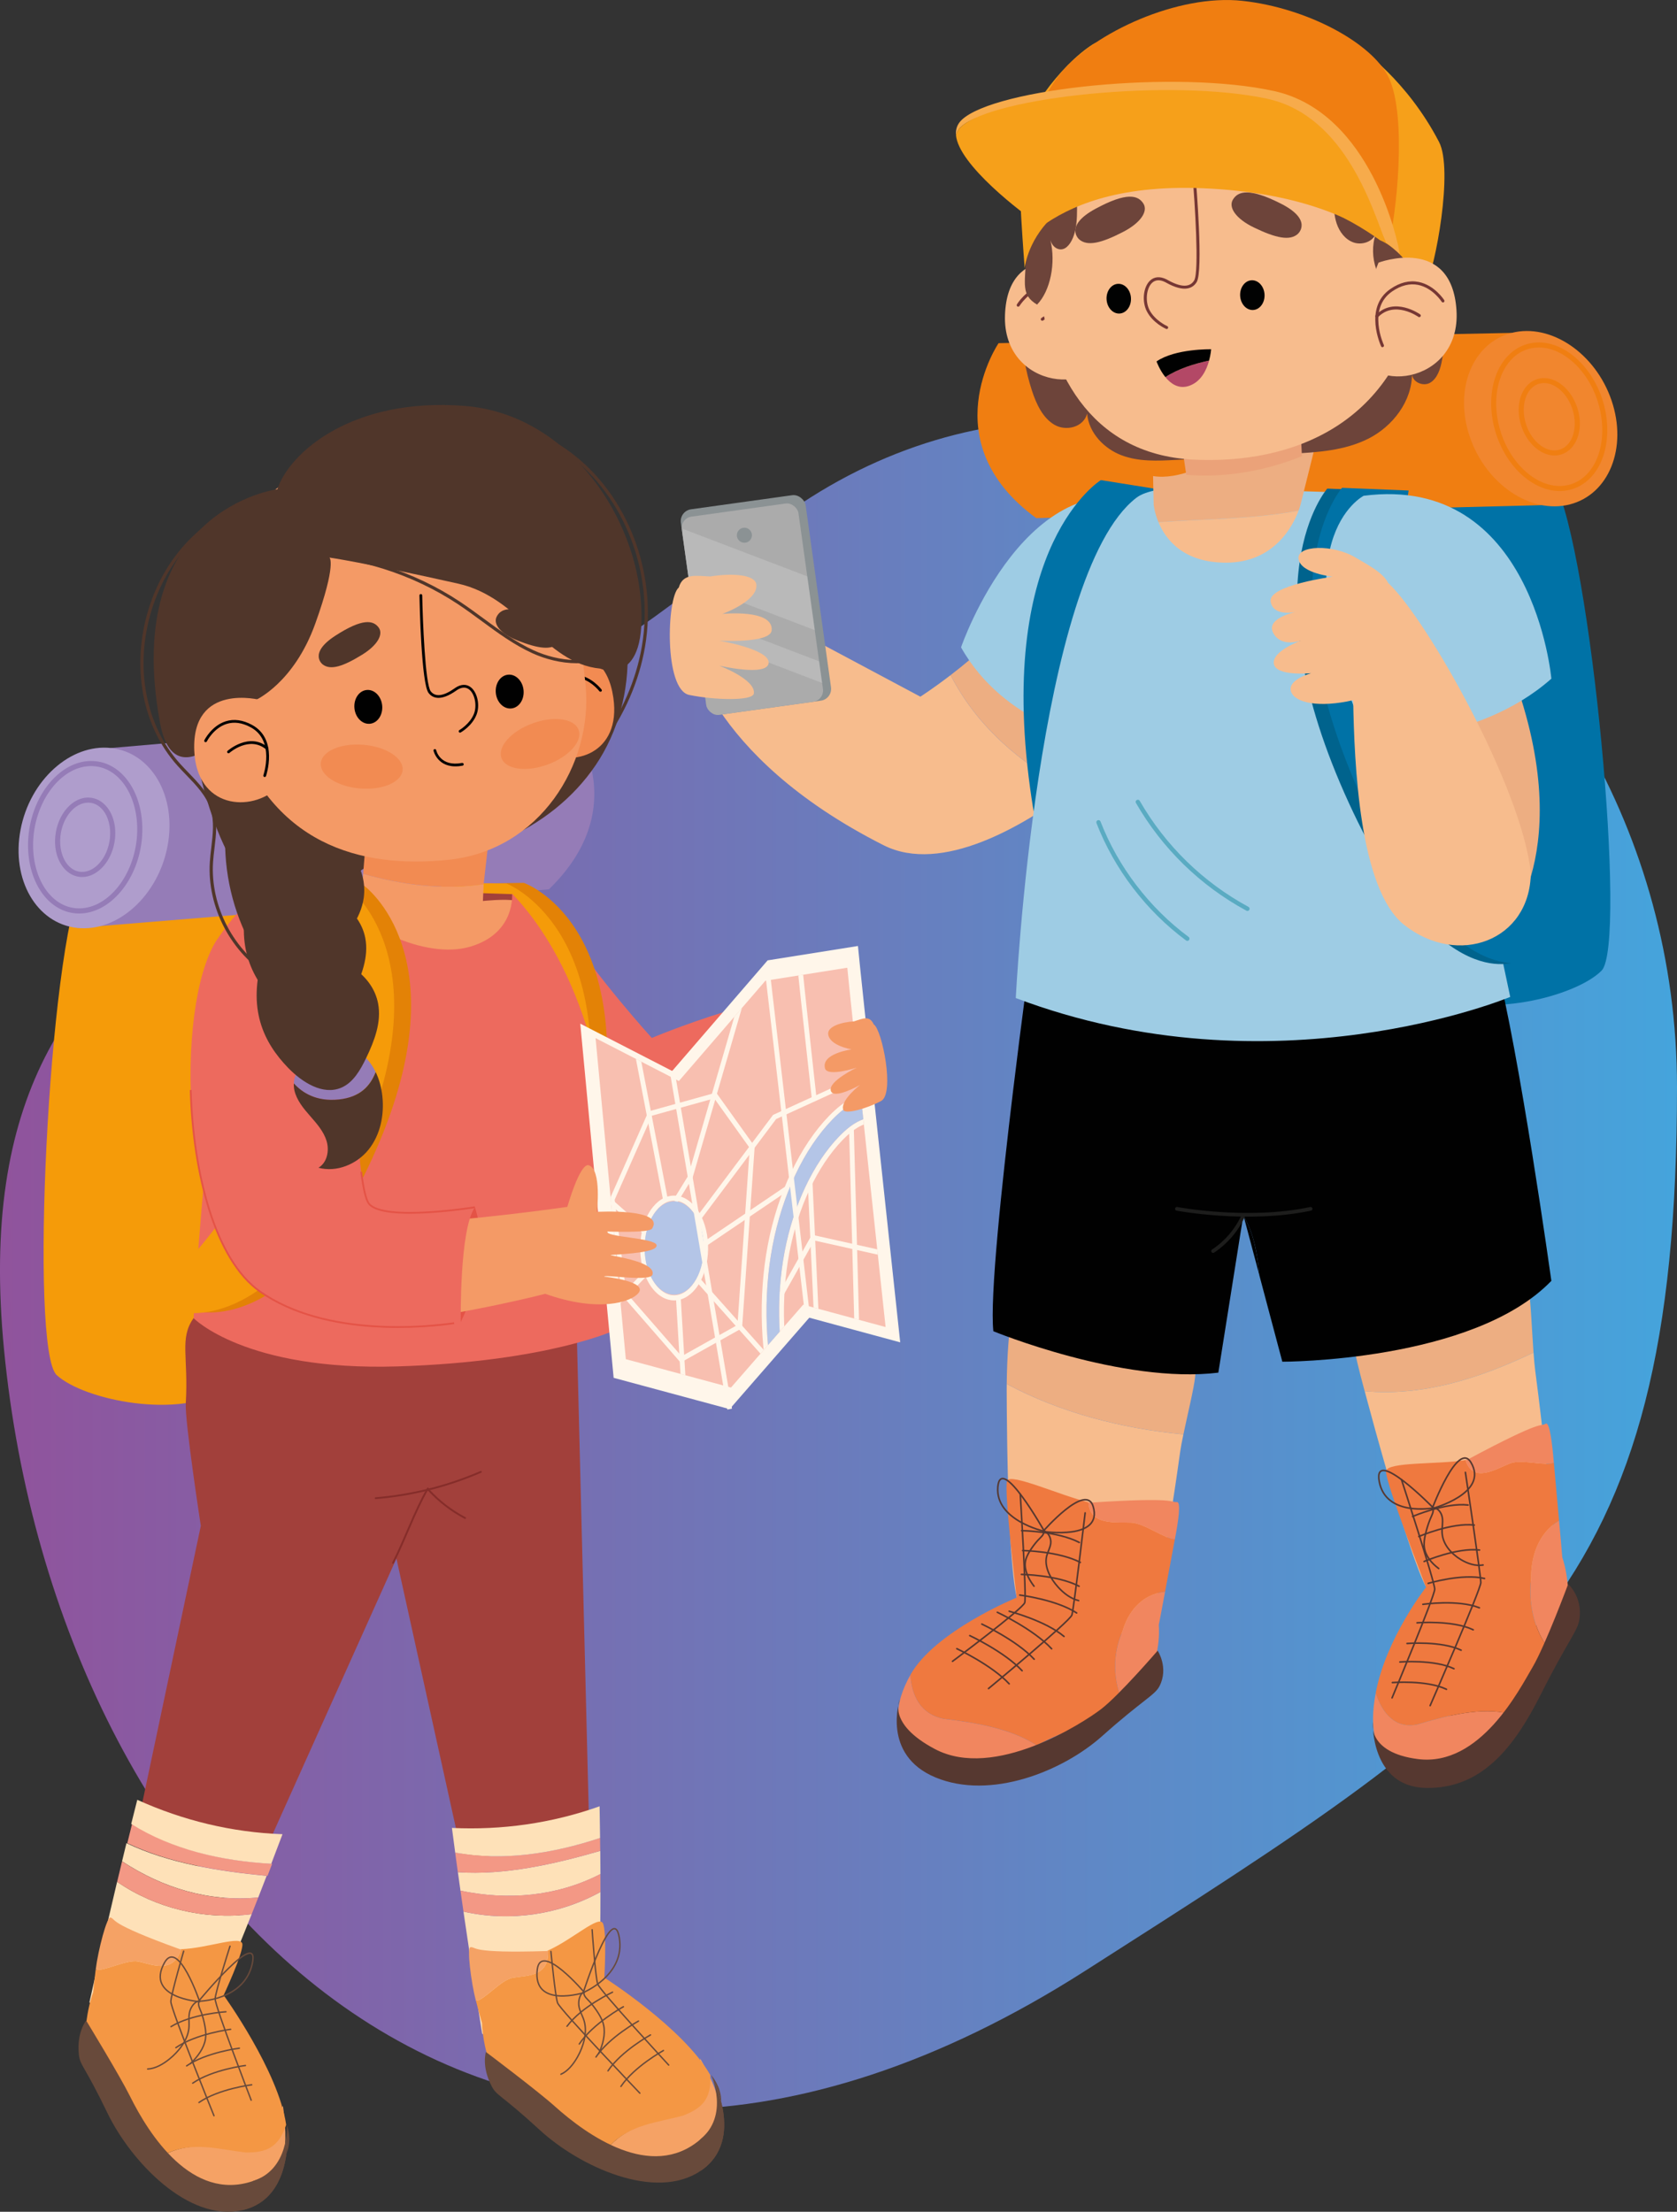 <?xml version="1.0" encoding="UTF-8"?> <svg xmlns="http://www.w3.org/2000/svg" xmlns:xlink="http://www.w3.org/1999/xlink" id="_Слой_2" data-name="Слой 2" viewBox="0 0 453.71 598.47"><rect x="0" y="0" width="453.71" height="598.47" fill="#333333" stroke="none"/><defs><style> .cls-1 { stroke: #1d1d1c; } .cls-1, .cls-2, .cls-3, .cls-4, .cls-5, .cls-6 { fill: none; } .cls-1, .cls-2, .cls-4, .cls-5 { stroke-linecap: round; stroke-linejoin: round; } .cls-2 { stroke: #684a3b; stroke-width: .38px; } .cls-7 { fill: #957cb7; } .cls-8 { fill: #684a3b; } .cls-9 { fill: #f1862e; } .cls-10 { fill: #e38206; } .cls-11 { fill: #b34866; } .cls-3 { stroke: #e45346; stroke-miterlimit: 10; stroke-width: .48px; } .cls-12 { fill: #f8bfb0; } .cls-13 { fill: #6d443a; } .cls-14 { fill: #f49744; } .cls-15 { fill: #563830; } .cls-16 { opacity: .2; } .cls-17 { fill: #b4c5e7; } .cls-18 { fill: #ed6a5e; } .cls-19 { fill: url(#_Безымянный_градиент_2); } .cls-20 { fill: #50362a; } .cls-21 { fill: #edae82; } .cls-22 { fill: #af9dcc; } .cls-23 { fill: #fff6ea; } .cls-24 { fill: #0072a6; } .cls-4 { stroke: #852d2a; stroke-width: .5px; } .cls-5 { stroke: #563830; stroke-width: .43px; } .cls-25 { fill: #f59b09; } .cls-26 { fill: #f28b52; } .cls-27 { fill: #8b9294; } .cls-28 { fill: #f6a01a; } .cls-29 { fill: #ef793f; } .cls-30 { clip-path: url(#clippath); } .cls-31 { fill: #5aabc2; } .cls-32 { fill: #f49a66; } .cls-33 { fill: #f7bc8d; } .cls-34 { fill: #eba279; } .cls-35 { fill: #ababab; } .cls-36 { fill: #e45346; } .cls-37 { fill: #9ecce4; } .cls-38 { fill: #00638d; } .cls-39 { fill: #f7ab4b; } .cls-40 { fill: #763734; } .cls-41 { fill: #f07e11; } .cls-42 { fill: #f1865f; } .cls-43 { fill: #010202; } .cls-44 { fill: #a2403b; } .cls-45 { fill: #f5a265; } .cls-46 { fill: #eee; } .cls-47 { fill: #f39885; } .cls-48 { fill: #010101; } .cls-49 { fill: #fee1b8; } </style><linearGradient id="_Безымянный_градиент_2" data-name="Безымянный градиент 2" x1="0" y1="342.27" x2="453.71" y2="342.27" gradientUnits="userSpaceOnUse"><stop offset="0" stop-color="#90539c"></stop><stop offset="1" stop-color="#45a4dc"></stop></linearGradient><clipPath id="clippath"><path class="cls-6" d="m229.24,261.85c.08,1.85,10.36,97.23,10.36,97.23l-22.3-6.05-19.53,22.42-28.45-7.68-8.19-86.87,22.54,11.61,23.41-27.14,22.16-3.52Z"></path></clipPath></defs><g id="_Слой_1-2" data-name="Слой 1"><path class="cls-19" d="m453.71,294.22c0,138.18-43.6,164.6-160.04,239.01C133.86,635.35,15.39,512.8,1.09,365.19c-13.23-136.56,95.79-128.21,200.96-217.83,103.11-87.86,251.66,8.68,251.66,146.86Z"></path><g><g><path class="cls-25" d="m76.53,229.06s-2.57,138.28-15.15,146.72-38.6,3.13-46.04-3.7c-7.43-6.84-2.26-114.61,7.02-134.3,9.28-19.69,54.16-8.72,54.16-8.72Z"></path><path class="cls-7" d="m30.03,202.4l121.98-10.59s21.9,24.13-3.5,48.83l-127.67,10.45,8.84-46.85"></path><path class="cls-22" d="m5.55,224.55c-2.54,13.44,4.31,25.32,15.3,26.53,10.99,1.21,21.95-8.71,24.48-22.15,2.54-13.44-4.31-25.32-15.3-26.53-10.98-1.21-21.95,8.71-24.48,22.15Z"></path><path class="cls-7" d="m21.43,247.18c-.21,0-.42,0-.63-.02-3.31-.18-6.31-1.75-8.67-4.54-3.47-4.09-5.1-10.43-4.38-16.96,1.26-11.35,9.13-20.22,17.55-19.73,3.31.18,6.31,1.75,8.67,4.54,3.47,4.09,5.1,10.43,4.38,16.96-1.23,11.06-8.74,19.75-16.91,19.75Zm3.22-39.89c-7.49,0-14.39,8.16-15.54,18.53-.68,6.15.84,12.1,4.06,15.91,2.11,2.49,4.77,3.89,7.7,4.05,7.67.41,14.92-7.88,16.1-18.51.68-6.16-.84-12.1-4.06-15.91-2.11-2.49-4.77-3.89-7.7-4.05-.19-.01-.38-.02-.57-.02Z"></path><path class="cls-7" d="m22.23,237.3c-.11,0-.22,0-.34,0-1.77-.1-3.36-.93-4.62-2.41-1.83-2.17-2.67-5.38-2.29-8.81.65-5.9,4.78-10.54,9.21-10.26,1.77.1,3.36.93,4.62,2.41,1.84,2.17,2.67,5.38,2.29,8.81-.64,5.75-4.58,10.27-8.88,10.27Zm1.62-20.12c-3.61,0-6.94,3.98-7.5,9.04-.33,3.01.4,5.92,1.97,7.77,1,1.18,2.26,1.85,3.64,1.93,3.7.19,7.19-3.85,7.77-9.04.33-3.01-.4-5.92-1.97-7.77-1-1.18-2.26-1.85-3.64-1.92-.09,0-.18,0-.27,0Z"></path></g><g><path class="cls-44" d="m99.1,370.82c4.13-17.09,56.35-34.11,56.35-34.11l.69,27.76,3.3,131.91-34.09,7.37-23.43-106.19s7.87,18.71,6.34,14.06c-3.94-11.96-10.74-34.25-9.15-40.8Z"></path><g><path class="cls-49" d="m124.58,511.59c-.24-1.66-.47-3.33-.7-5,12.64.87,26.05-2.16,38.52-5.77.02,2.21.04,4.28.05,6.28-11.99,6.14-25.08,7.15-37.86,4.5Z"></path><path class="cls-49" d="m162.45,511.94c.02,30.15-1.41,33.17-1.41,33.17,8.72-4.27-4.62,15.16-30.58,5.21,0,0-2.48-15.25-5.07-33.07,12.44,2.8,25.71.94,37.06-5.3Z"></path><path class="cls-47" d="m162.44,507.1c0,1.7.01,3.29.01,4.84-11.35,6.24-24.62,8.1-37.06,5.3-.27-1.86-.54-3.75-.81-5.65,12.79,2.65,25.87,1.64,37.86-4.5Z"></path><path class="cls-47" d="m123.87,506.59c-.25-1.78-.49-3.56-.73-5.32,12.78,2.39,26.36.32,39.21-3.96.02,1.2.03,2.36.04,3.51-12.46,3.61-25.88,6.64-38.52,5.77Z"></path><path class="cls-49" d="m123.15,501.27c-.3-2.25-.6-4.48-.88-6.66,13.44.64,26.96-1.23,39.95-5.85.05,3.01.1,5.85.13,8.56-12.85,4.28-26.43,6.35-39.21,3.96Z"></path><path class="cls-45" d="m184.76,571.91c5.35-2.04,5.03-8.55,4.67-14.92,4.72,8.31,8.78,17.99,1.87,24.54-8.64,8.2-17.54,4.12-26.37-.86,5.49-5.83,12.54-6.8,19.83-8.76Z"></path><g><path class="cls-14" d="m138.65,535.17c3.68-.65,10.06-.17,9.6-7.4,6.64-2.94,13.77-9.67,14.87-7.35,1.11,2.36.38,14.69.38,14.69,0,0,21.44,13.66,28.66,26.35.36,6.37-2.07,8.97-7.42,11.01-7.29,1.96-14.31,2.37-19.8,8.2-9.02-5.08-24.88-9.77-28.11-14.08-5.72-7.63-6.37-17.24-6.44-19.22-.39-1.37-1.01-3.57-1.62-5.94,2.32-.28,6.79-5.72,9.89-6.26Z"></path><path class="cls-45" d="m127.29,526.88c1.8-.07-.55,1.71,20.64,1.04.1-.04.21-.1.32-.14.46,7.23-5.92,6.75-9.6,7.4-3.1.55-7.58,5.98-9.89,6.26-1.34-5.2-2.49-14.52-1.47-14.56Z"></path></g><path class="cls-8" d="m192.38,561.49s9.59,17.44-2.75,25.86c-12.34,8.42-32.89-1.16-43.58-10.99-10.69-9.83-11.61-9.15-13.03-11.86-2.82-5.37-1.56-9.27-1.56-9.27,0,0,14,10.53,18.58,14.65,8.69,7.81,26.12,20.32,39.35,9.09,10.84-9.2,3-17.48,3-17.48Z"></path><g><path class="cls-2" d="m149.05,528.03s1.15,12.08,1.8,13.92c.65,1.84,22.26,24.43,22.26,24.43"></path><path class="cls-2" d="m160.2,522.16s.87,12.88,1.52,14.72c.65,1.84,19.19,21.89,19.19,21.89"></path><g><path class="cls-2" d="m157.8,539.15s11.46-4.68,9.75-14.85c-1.71-10.17-9.75,14.85-9.75,14.85Z"></path><path class="cls-2" d="m158.12,539.14s-14.13,4.51-12.76-6.26c.97-7.63,12.76,6.26,12.76,6.26Z"></path><path class="cls-2" d="m151.76,561.26c1.82-.8,3.33-2.65,4.47-4.65,1.66-2.93,2.69-6.64,1.84-9.67-.38-1.36-1.12-2.5-1.41-3.91-.29-1.41.09-3.34,1.25-4.02-.01,1.2,1.02,1.92,1.69,2.68.86.98,1.66,2.05,2.37,3.21.57.94,1.1,1.95,1.35,3.12.52,2.43-.22,5.23-1.33,7.63"></path><path class="cls-2" d="m165.72,539.06s-8.35,3.88-12.32,9.22"></path><path class="cls-2" d="m168.66,542.99s-8.21,4.49-11.94,10.09"></path><path class="cls-2" d="m172.74,546.87s-7.9,4.33-11.5,9.72"></path><path class="cls-2" d="m175.99,550.62s-7.9,4.33-11.5,9.72"></path><path class="cls-2" d="m179.49,554.84s-7.9,4.33-11.5,9.72"></path></g></g><path class="cls-8" d="m189.38,578.97c8.11-6.57,3-17.48,3-17.48,0,0,9.59,17.44-2.75,25.86"></path></g></g><g><path class="cls-44" d="m52.38,356.67c10.15-14.35,73.89-4.17,73.89-4.17l-10.51,50.26-44.72,99.6-34.41-5.73,17.7-83.76s-4.36-28.32-4.07-33.21c.76-12.57-1.78-17.49,2.11-23Z"></path><path class="cls-4" d="m101.63,405.39c9.79-.8,19.45-3.22,28.47-7.13"></path><path class="cls-4" d="m106.34,422.89c3.32-6.54,5.84-13.95,9.42-20.12"></path><g><path class="cls-49" d="m33.02,503.64c.39-1.63.79-3.27,1.19-4.91,11.42,5.47,25.01,7.61,37.93,8.85-.79,2.06-1.55,3.99-2.27,5.85-13.41,1.28-25.94-2.61-36.85-9.8Z"></path><path class="cls-49" d="m68.09,517.94c-11.11,28.03-13.55,30.3-13.55,30.3,9.68-.75-9.89,12.39-30.35-6.44,0,0,3.33-15.09,7.49-32.61,10.53,7.19,23.55,10.36,36.4,8.75Z"></path><path class="cls-47" d="m69.87,513.44c-.62,1.58-1.2,3.07-1.78,4.51-12.86,1.61-25.88-1.56-36.4-8.75.44-1.83.88-3.68,1.33-5.55,10.9,7.18,23.44,11.08,36.85,9.8Z"></path><path class="cls-47" d="m34.44,498.74c.43-1.74.86-3.49,1.29-5.22,11,6.94,24.37,10.03,37.9,10.79-.43,1.12-.85,2.21-1.26,3.27-12.92-1.24-26.5-3.38-37.93-8.85Z"></path><path class="cls-49" d="m35.5,493.52c.55-2.2,1.1-4.38,1.64-6.52,12.25,5.56,25.5,8.81,39.29,9.31-1.06,2.82-2.07,5.47-3.04,8-13.52-.76-26.9-3.85-37.9-10.79Z"></path><path class="cls-45" d="m66.69,581.92c5.73.08,7.84-6.09,9.85-12.14,1.32,9.46,1.52,19.96-7.32,23.5-11.06,4.43-17.82-2.65-24.2-10.53,7.25-3.39,14.17-1.69,21.66-.82Z"></path><g><path class="cls-14" d="m37.4,530.75c3.66.75,9.41,3.56,11.65-3.33,7.25-.28,16.37-3.9,16.53-1.34.16,2.6-5.07,13.79-5.07,13.79,0,0,14.88,20.61,16.91,35.07-2.01,6.05-5.23,7.57-10.96,7.49-7.49-.87-14.18-3.08-21.43.31-6.51-8.05-19.51-18.26-20.93-23.46-2.5-9.2.44-18.38,1.1-20.24.14-1.42.38-3.69.69-6.12,2.26.59,8.42-2.81,11.51-2.17Z"></path><path class="cls-45" d="m29.9,518.85c1.69.6-1.14,1.39,18.8,8.59.11,0,.23-.01.35-.02-2.24,6.89-8,4.08-11.65,3.33-3.08-.63-9.25,2.77-11.51,2.17.67-5.33,3.05-14.41,4.01-14.07Z"></path></g><path class="cls-8" d="m77.62,575.04s2.48,19.75-12.1,23.01c-14.58,3.27-30.14-13.22-36.45-26.3-6.31-13.08-7.41-12.79-7.73-15.83-.64-6.03,1.97-9.19,1.97-9.19,0,0,9.12,14.95,11.86,20.48,5.19,10.47,16.77,28.53,33.21,22.97,13.47-4.55,9.24-15.14,9.24-15.14Z"></path><g><path class="cls-2" d="m49.69,527.96s-3.39,11.65-3.47,13.6c-.07,1.95,11.67,30.92,11.67,30.92"></path><path class="cls-2" d="m62.23,526.61s-3.94,12.29-4.02,14.24c-.07,1.95,9.75,27.43,9.75,27.43"></path><g><path class="cls-2" d="m53.72,541.51s12.38-.12,14.54-10.2c2.16-10.08-14.54,10.2-14.54,10.2Z"></path><path class="cls-2" d="m54.03,541.63s-14.8-1.02-9.55-10.53c3.72-6.74,9.55,10.53,9.55,10.53Z"></path><path class="cls-2" d="m39.95,559.84c1.99-.07,4.07-1.23,5.87-2.68,2.62-2.11,4.95-5.18,5.28-8.31.15-1.41-.12-2.74.14-4.16.25-1.42,1.32-3.07,2.64-3.27-.46,1.11.24,2.16.58,3.11.44,1.23.78,2.52,1.01,3.86.19,1.08.3,2.21.11,3.39-.41,2.45-2.13,4.78-4.05,6.6"></path><path class="cls-2" d="m61.12,544.36s-9.19.53-14.86,4.02"></path><path class="cls-2" d="m62.4,549.1s-9.28,1.15-14.82,4.97"></path><path class="cls-2" d="m64.76,554.21s-8.94,1.1-14.27,4.79"></path><path class="cls-2" d="m66.4,558.89s-8.94,1.1-14.27,4.79"></path><path class="cls-2" d="m68.1,564.11s-8.94,1.1-14.27,4.79"></path></g></g><path class="cls-8" d="m68.38,590.18c9.96-3.11,9.24-15.14,9.24-15.14,0,0,2.48,19.75-12.1,23.01"></path></g><path class="cls-4" d="m115.97,403.18c2.83,3.06,6.17,5.63,9.85,7.57"></path></g><path class="cls-18" d="m127.66,239.47s15.26-3.97,24.49,10.48c9.23,14.46,24.19,30.9,24.19,30.9,0,0,35.86-15.03,46.38-10.17l4.13,20.54s-34.74,18.06-53.75,17.03c-19.02-1.03-25.45-16.32-34.68-33.14-9.23-16.82-10.76-35.64-10.76-35.64Z"></path><g><path class="cls-10" d="m122.87,239.18l18.86-.29s31.09,10.76,20.27,70.23c-9.57,52.58-36.17,51.52-36.17,51.52l-.54-14.53s13.62-25.31,12.04-42.3c-3.99-42.91-14.46-64.64-14.46-64.64Z"></path><path class="cls-25" d="m119.1,238.89l17.9.17s31.44,11.91,20.61,71.38c-9.57,52.58-36.17,51.52-36.17,51.52l-.54-14.53s13.62-25.31,12.04-42.3c-3.99-42.91-13.86-66.25-13.86-66.25Z"></path></g><path class="cls-20" d="m61.02,158.08c-10.29,26.02-11.01,41.29-3.59,62.8,3.34,9.68,9.79,23.18,19.95,24.43,6.68.82,15.59-6.7,21.21-10.41,7.89-5.2,10.86-3.54,13.9-12.48,4.38-12.84-3.31-27.3-14.44-35.06-11.14-7.75-24.95-10.34-38.31-12.74"></path><path class="cls-26" d="m98.25,236.45l1.45-18.11c10.65,2.91,21.98,2.56,33.56-.44l-2.41,21.36c-11,1.59-21.92.23-32.6-2.81Z"></path><path class="cls-44" d="m138.54,241.94s-44.5-1.57-49.51-.44c-5.01,1.13-2.15,5.94-2.15,5.94,0,0,11.69,18.72,33.09,13.4,21.4-5.31,18.72-10.57,18.72-10.57,0,0,.59-8.08-.16-8.34Z"></path><path class="cls-32" d="m97.94,242.5l.31-6.05c10.69,3.04,21.6,4.41,32.6,2.81l-.2,4.54s5.94-.65,8.84-.11c4.22,15.46,4.68,44.69,4.68,44.69l-4.22,57.07c-34.96,11.76-73.04-5.08-73.04-5.08l-3.25-49.9c-3.21-32.16-3.63-28.95,8.21-44.78,12.98-.85,26.06-3.2,26.06-3.2Z"></path><path class="cls-18" d="m127.24,256.15c-12.36,3.65-30.7-5.96-36.25-14.29,0,0-20.45-1.84-24.79,8.89-9.06,22.43-13.82,105.93-13.82,105.93,0,0,13.94,14.33,55.18,13.05,41.24-1.28,59.26-10,59.26-10,0,0-3.7-37.56-2.61-47s-3.63-47.87-25.67-70.93c0,0,1.06,10.7-11.3,14.35Z"></path><path class="cls-10" d="m77.88,241.8l20.4-2.31s27.51,19.33,2.29,74.26c-22.3,48.57-47.8,40.95-47.8,40.95l3.08-14.21s19.47-21.14,22.15-37.99c6.77-42.56-.1-60.7-.1-60.7Z"></path><path class="cls-25" d="m73.31,241.99l20.4-2.31s27.51,19.33,2.29,74.26c-22.3,48.57-47.8,40.95-47.8,40.95l3.08-14.21s19.47-21.14,22.15-37.99c6.77-42.56-.1-60.7-.1-60.7Z"></path><g><path class="cls-23" d="m232.12,255.96c.09,2.04,11.43,107.26,11.43,107.26l-24.6-6.67-21.55,24.74-31.38-8.47-9.03-95.83,24.87,12.8,25.82-29.93,24.45-3.89Z"></path><g class="cls-30"><path class="cls-12" d="m229.24,261.85c.08,1.85,10.36,97.23,10.36,97.23l-22.3-6.05-19.53,22.42-28.45-7.68-8.19-86.87,22.54,11.61,23.41-27.14,22.16-3.52Z"></path><path class="cls-23" d="m181.62,351.82c-2.62-.33-5.01-2.37-6.58-5.58h0c-2.99-6.13-2.25-14.96,1.65-19.69,1.83-2.23,4.13-3.29,6.47-2.98,2.62.34,5.01,2.37,6.58,5.58,2.99,6.13,2.25,14.96-1.65,19.69-1.63,1.98-3.63,3.04-5.69,3.04-.26,0-.52-.02-.78-.05Zm-3.96-24.37c-3.57,4.34-4.24,12.49-1.47,18.15h0c1.37,2.8,3.4,4.57,5.59,4.85,1.9.24,3.8-.65,5.34-2.53,3.57-4.34,4.24-12.48,1.47-18.15-1.37-2.8-3.4-4.57-5.58-4.85-.21-.03-.41-.04-.62-.04-1.69,0-3.35.89-4.72,2.56Z"></path><polygon class="cls-23" points="191.09 337.15 213.74 321.82 213.04 320.66 190.39 335.99 191.09 337.15"></polygon><polygon class="cls-23" points="207.07 367.77 208.01 366.82 189.61 346.17 188.67 347.11 207.07 367.77"></polygon><polygon class="cls-23" points="184.47 377.85 185.76 377.77 184.18 351.25 182.89 351.34 184.47 377.85"></polygon><polygon class="cls-23" points="161.94 358.74 175.32 344.88 174.41 343.89 161.04 357.75 161.94 358.74"></polygon><polygon class="cls-23" points="173.76 333.56 174.59 332.5 157.85 317.72 157.02 318.78 173.76 333.56"></polygon><polygon class="cls-23" points="179.38 324.65 180.65 324.37 171.37 276.16 170.1 276.43 179.38 324.65"></polygon><polygon class="cls-23" points="183.25 325.44 187.38 318.67 202.8 265.54 201.56 265.13 186.17 318.18 182.16 324.69 183.25 325.44"></polygon><polygon class="cls-23" points="189.67 329.89 209.98 302.8 239.17 289.45 238.65 288.18 209.17 301.67 209.06 301.8 188.66 329.04 189.67 329.89"></polygon><path class="cls-23" d="m219.66,297.63l1.29-.16c-1.96-17.61-4.86-44.3-4.79-45.63l-.63-.09.5-.45-.76-.19c-.61.28-.75.35,4.4,46.52Z"></path><polygon class="cls-23" points="220.6 364.54 221.89 364.48 219.81 319.7 218.52 319.76 220.6 364.54"></polygon><polygon class="cls-23" points="231.58 374.48 232.88 374.44 231 305.4 229.71 305.44 231.58 374.48"></polygon><polygon class="cls-23" points="211.65 351.03 220.29 335.66 242.77 340.67 243.03 339.32 219.65 334.11 210.54 350.32 211.65 351.03"></polygon><path class="cls-23" d="m168.18,350.39l-3.2-25.98,10.47-23.68,18.31-5.09,10.42,14.58-3.41,49.16-16.63,9.31-15.95-18.31Zm34.66-39.75l-9.6-13.43-16.89,4.69-10.05,22.73,3.1,25.14,15,17.21,15.12-8.47,3.32-47.88Z"></path><path class="cls-23" d="m235.88,297.07c.94,0,1.86.16,2.76.48l-.75,5.27c-.65-.23-1.32-.34-2.01-.34-2.65,0-5.6,1.67-8.82,4.99-7.01,7.23-12.4,18.62-14.8,31.28-2.4,12.65-1.86,26.85,1.48,38.96l-3.13,2.15c-3.66-13.26-4.25-28.81-1.62-42.66,2.63-13.85,8.53-26.34,16.2-34.25,3.79-3.91,7.37-5.87,10.69-5.87m0-1.38c-3.66,0-7.56,2.11-11.59,6.26-7.85,8.09-13.89,20.84-16.57,34.96-2.67,14.06-2.07,29.85,1.65,43.32l.49,1.77,1.46-1,3.14-2.15.81-.56-.27-.99c-3.28-11.9-3.81-25.86-1.45-38.3,2.35-12.38,7.61-23.52,14.43-30.56,2.96-3.05,5.63-4.6,7.92-4.6.55,0,1.09.09,1.6.27l1.46.52.23-1.62.75-5.27.16-1.15-1.04-.37c-1.03-.36-2.09-.55-3.17-.55h0Z"></path><path class="cls-17" d="m213.75,377.69c-3.34-12.11-3.88-26.31-1.48-38.96,2.4-12.65,7.79-24.05,14.8-31.28,4.06-4.19,7.71-5.75,10.83-4.65l.75-5.27c-4.06-1.44-8.59.38-13.45,5.4-7.67,7.9-13.57,20.39-16.2,34.25-2.63,13.85-2.03,29.4,1.62,42.66l3.13-2.15Z"></path><path class="cls-17" d="m176.05,345.39c2.7,5.53,7.72,6.56,11.22,2.31,3.5-4.25,4.16-12.18,1.46-17.71-2.7-5.53-7.72-6.56-11.22-2.31-3.5,4.25-4.16,12.18-1.46,17.71Z"></path></g><polygon class="cls-23" points="217.68 354.88 218.97 354.71 208.08 261.13 206.79 261.3 217.68 354.88"></polygon><polygon class="cls-23" points="196.77 381.4 198.04 381.16 182.49 289.66 181.21 289.91 196.77 381.4"></polygon></g><g><path class="cls-32" d="m58.07,262.94c2.62-16.51,18.07-18.92,30.63-12.42,1.1,2.42-1,9.39-.29,11.62,0,0,5.57,27.44,6.24,64.6,5.4,1.72,10.87,3.29,16.12,4.68-2.98,8.5-6.62,16.79-10.39,25.04-6.99-1.2-14.63-2.89-22.71-5.26-4.32-1.2-7.94-5.56-9.35-10.9-1.75-3.77-3.58-8.58-5.64-14.56-1.59-4.62-8.78-36.59-4.62-62.79Z"></path><path class="cls-36" d="m124.65,357.74s5.74-11.71,5.74-18.62-1.9-12.46-1.9-12.46l-8.03,4.79-1.36,20.04,5.55,6.24Z"></path><path class="cls-32" d="m153.49,326.57s3.4-12.03,5.81-11.26c3.53,1.12,2.2,12.6,2.2,12.6,0,0,18.49-1.03,14.92,4.53-.81,1.26-12.04.78-12.04.78-.94,1.5,12.86,1.71,13.25,3.68.25,1.27-2.95,2.14-12.26,2.66-1.87.1,12.26,1.54,11.16,5.34-.58,2-12.95-.1-13.13.52,0,0,12.07,1.23,9.29,4.52-1.98,2.34-10.64,5.31-25.17.15,0,0-19.24,5.04-42.86,8.04,1.2-8.99,2.27-17.98,2.63-26.98,19.85-.74,46.2-4.59,46.2-4.59Z"></path><path class="cls-18" d="m80.55,241.63c11.55,2.94,13.95,8.33,14.34,18.76.38,10.42,1.03,60.39,4.94,65.33,3.91,4.94,28.67.95,28.67.95-4.24,5.91-3.84,31.08-3.84,31.08,0,0-33.56,6.25-54.26-8.24-21.65-15.15-23.27-76.88-11.87-95,5.72-8.27,11.51-15.55,22.03-12.87Z"></path><path class="cls-3" d="m97.72,317.08c.57,4.41,1.26,7.57,2.1,8.63,3.91,4.94,28.67.95,28.67.95"></path><path class="cls-3" d="m122.86,358.03c-7.22,1.04-34.62,3.97-52.47-8.53-12.33-8.63-18.17-32.37-18.8-54.56"></path></g><path class="cls-32" d="m236.38,277.18s.03.01.04.02c2.21,1.44,5.75,18.72,1.94,20.73-3.81,2.01-9.79,3.74-10.23,2.36-.83-2.57,4.54-6.71,4.54-6.71,0,0-7.21,4.1-7.9,1.53-.69-2.57,7.04-6.23,7.04-6.23,0,0-7.86,2.59-8.6.24-1.15-4.07,7.19-5.17,7.19-5.17,0,0-6.09-.99-6.34-4.19-.16-1.97,3.48-3.18,6.97-3.39,2.19-.65,4.18-1.82,5.36.82Z"></path><g><path class="cls-20" d="m140.51,221.21l-.42-.75c17.86-9.99,30.41-27.05,33.58-45.64,3.34-19.57-4.6-40.34-19.76-51.68-13.35-9.99-32.92-13.4-52.37-9.13l-.18-.84c19.69-4.32,39.53-.85,53.07,9.28,15.41,11.53,23.48,32.63,20.09,52.51-3.21,18.83-15.92,36.12-34.01,46.24Z"></path><g><path class="cls-7" d="m91.67,297.5c5.79-.61,8.5-3.64,9.96-7.42-.98-2.04-2.36-3.85-4.19-5.18-3.66-2.67-9.33-2.8-12.44.5l-2.42,2.7c-1.95.79-2.99,2.9-3.09,5.05,2.28,2.53,6.1,4.99,12.17,4.35Z"></path><path class="cls-20" d="m91.67,297.5c-6.07.64-9.89-1.82-12.17-4.35-.03.63.01,1.27.15,1.88.61,2.66,2.42,4.86,4.22,6.91,1.79,2.05,3.68,4.16,4.48,6.77.8,2.61.17,5.88-2.19,7.26,4.91,1.33,10.38-.94,13.56-4.91,3.18-3.97,4.27-9.34,3.73-14.4-.24-2.26-.83-4.54-1.81-6.58-1.46,3.77-4.17,6.8-9.96,7.42Z"></path></g><path class="cls-20" d="m71.11,258.81c-4.26,14.12.18,23.25,6.84,30.13,3.86,3.98,9.43,7.48,14.37,5.38,3.25-1.38,5.18-4.79,6.75-8.05,2.2-4.58,4.19-9.67,3.22-14.76-1.4-7.3-8.69-12.18-15.78-12.94-7.09-.76-8.71-2.16-15.4.23Z"></path><path class="cls-20" d="m67.65,241.13c-4.26,14.12.18,23.25,6.84,30.13,3.86,3.98,9.43,7.48,14.37,5.38,3.25-1.38,5.18-4.79,6.75-8.05,2.2-4.58,4.19-9.67,3.22-14.76-1.4-7.3-8.69-12.18-15.78-12.94-7.09-.76-8.71-2.16-15.4.23Z"></path><path class="cls-20" d="m61.26,221.03c-1.21,10.76.59,21.83,5.13,31.51,2.62,5.6,7.23,11.31,13.21,10.9,3.93-.27,7.21-3.17,10.05-6.04,3.99-4.03,7.93-8.68,8.75-14.4,1.18-8.21-4.75-16.01-11.95-19.38-7.2-3.37-15.41-3.34-23.34-3.25"></path><path class="cls-20" d="m49.34,200.08c13.21,17.36,33.15,30.06,54.86,32.2,21.71,2.14,44.77-7.21,56.98-25.28,12.21-18.08,11.68-44.47-2.93-60.67"></path><path class="cls-26" d="m145.87,178.63s17.46-8.21,20.08,10.23c2.13,14.96-10.78,19.11-19.34,14.35"></path><path class="cls-48" d="m148.46,199.34c.05,0,.1-.02.15-.05.18-.1.24-.33.14-.51-.05-.09-4.82-8.63,1.02-13.34,2.05-1.65,4.16-2.36,6.27-2.1,3.64.45,6.1,3.66,6.12,3.69.12.16.36.2.52.07.17-.12.2-.36.07-.52-.11-.14-2.66-3.49-6.62-3.99-2.32-.29-4.62.47-6.83,2.26-6.33,5.11-1.25,14.2-1.2,14.29.07.13.22.2.36.19Z"></path><path class="cls-48" d="m156.95,191.24c.11-.01.22-.07.28-.18.11-.18.05-.41-.12-.51-.07-.04-6.71-4.02-10.91,1.03-.13.16-.11.39.05.53.16.13.39.11.52-.05,3.79-4.56,9.89-.91,9.95-.87.07.04.15.06.23.05Z"></path><path class="cls-32" d="m147.5,141.06s8.51,17.79,10.95,44.68c1.91,20.98-12.32,44.38-37.21,46.92-23.4,2.39-48.4-3.79-58.76-36.9-10.36-33.1-2.48-60.93,26.58-71.14,29.07-10.21,50.45-3.96,58.43,16.44Z"></path><path class="cls-26" d="m108.93,208.38c-.28,3.26-5.46,5.49-11.57,4.97s-10.84-3.59-10.57-6.85c.28-3.26,5.46-5.49,11.57-4.97,6.11.52,10.84,3.59,10.57,6.85Z"></path><path class="cls-26" d="m135.68,205.13c1.13,3.08,6.71,3.86,12.47,1.75,5.76-2.11,9.52-6.31,8.39-9.39-1.13-3.08-6.71-3.86-12.47-1.75-5.76,2.11-9.52,6.31-8.39,9.39Z"></path><path class="cls-20" d="m69.03,189.49s10.47-4.53,16.29-20.81c5.83-16.28,3.82-17.81,3.82-17.81,0,0,9.57,1.38,34.84,7.06,16.83,3.78,23.45,21.55,38.38,22.98,0,0,13.25,5.58,10.94-19.32-2.18-23.53-20.53-49.64-47.64-51.76-30.56-2.38-47.46,12.81-50.62,22.55,0,0-42.32,5.42-31.77,63.1,4.44,24.27,25.76-5.99,25.76-5.99Z"></path><path class="cls-20" d="m155.99,179.46c-4.22,0-8.44-1.12-11.89-2.68-4.97-2.25-9.44-5.53-13.75-8.71-2.07-1.52-4.2-3.09-6.36-4.53-12.41-8.24-27.44-12.97-42.33-13.31l.02-.86c15.05.35,30.24,5.13,42.78,13.46,2.18,1.45,4.32,3.02,6.4,4.55,4.28,3.15,8.7,6.41,13.59,8.62,6.51,2.95,15.82,4.27,22.42-.84l.53.68c-3.36,2.61-7.39,3.62-11.41,3.62Z"></path><path class="cls-20" d="m73.07,264.28c-10.53-6.31-17.08-18.78-16.3-31.03.08-1.32.25-2.67.4-3.97.41-3.43.84-6.97-.17-10.24-1.13-3.67-3.93-6.57-6.64-9.37-.78-.81-1.57-1.62-2.31-2.45-9.62-10.69-12.62-26.94-7.85-42.41,4.67-15.14,15.92-26.24,30.1-29.71l.21.84c-13.88,3.39-24.9,14.28-29.48,29.12-4.68,15.19-1.75,31.12,7.67,41.58.74.82,1.51,1.62,2.29,2.43,2.78,2.88,5.66,5.85,6.85,9.72,1.06,3.44.62,7.08.2,10.6-.16,1.29-.32,2.63-.4,3.92-.76,11.94,5.62,24.09,15.88,30.24l-.45.74Z"></path><path class="cls-48" d="m124.06,207.33c-5.67.52-6.76-4.14-6.77-4.19-.04-.2.08-.4.28-.44.19-.05.4.08.44.28.04.19,1.1,4.58,7,3.46.2-.02.4.09.44.3.04.2-.09.4-.3.44-.38.07-.75.12-1.1.16Z"></path><path class="cls-32" d="m70.47,189.41s-18.65-4.92-17.91,13.69c.63,15.59,15.26,16.94,22.69,9.94"></path><path class="cls-20" d="m87.29,179.77s-3.99-2.95,3.44-7.76c7.44-4.81,10.26-4.16,11.71-2.22,1.33,1.77-.21,4.74-4.44,7.35-5.08,3.14-8.54,4.33-10.72,2.63Z"></path><path class="cls-48" d="m103.4,190.93c.23,2.53-1.26,4.73-3.34,4.91-2.07.19-3.94-1.71-4.17-4.23-.23-2.53,1.26-4.73,3.34-4.91,2.07-.19,3.94,1.71,4.17,4.23Z"></path><path class="cls-48" d="m141.65,186.79c.23,2.53-1.26,4.73-3.34,4.91-2.07.19-3.94-1.71-4.17-4.23-.23-2.53,1.26-4.73,3.34-4.91,2.07-.19,3.94,1.71,4.17,4.23Z"></path><path class="cls-20" d="m151.07,173.97s3.39-3.62-4.79-7.01c-8.18-3.39-10.84-2.24-11.92-.07-.98,1.98,1.06,4.62,5.69,6.43,5.56,2.18,9.18,2.72,11.02.65Z"></path><path class="cls-48" d="m71.65,210.25c-.05,0-.1,0-.16-.02-.19-.07-.3-.28-.23-.48.03-.09,3.18-9.36-3.41-12.94-2.32-1.26-4.51-1.57-6.54-.93-3.5,1.1-5.34,4.7-5.35,4.74-.09.18-.32.26-.5.17-.18-.09-.26-.32-.17-.5.08-.16,1.99-3.92,5.79-5.12,2.23-.7,4.63-.37,7.13.99,7.15,3.88,3.79,13.74,3.76,13.84-.05.14-.18.23-.32.25Z"></path><path class="cls-48" d="m61.85,203.82c-.11.01-.23-.03-.31-.12-.14-.15-.12-.39.03-.53.06-.05,5.87-5.17,10.92-.96.16.13.18.37.05.53-.13.16-.37.18-.53.05-4.55-3.8-9.89.89-9.94.94-.06.06-.14.09-.22.09Z"></path><path class="cls-48" d="m124.51,198.25c-.14.01-.28-.06-.36-.19-.1-.18-.04-.41.14-.51.03-.02,2.87-1.66,3.95-4.44.84-2.18.24-5.29-1.27-6.52-.91-.74-2.04-.7-3.29.1-.04.03-.1.07-.18.13-4.33,3.07-6.5,2.06-7.56.68-1.94-2.54-2.41-23.95-2.46-26.38,0-.21.16-.37.37-.38.21,0,.38.16.38.37.13,6.54.79,23.96,2.3,25.94,1.25,1.63,3.45,1.35,6.53-.84.09-.07.17-.12.21-.15,1.52-.98,3-1,4.16-.05,1.76,1.43,2.46,4.87,1.5,7.36-1.17,3.03-4.15,4.75-4.28,4.82-.05.03-.1.04-.15.05Z"></path></g></g><g><g><g><path class="cls-21" d="m414.89,366c-.43-6.04-.77-14.15-1.31-17.46-5.83-35.4-15.33-43.13-31.89-40.06,0,0-31.12-1.4-12.86,66.54.13.48.25.94.38,1.41,15.72,1.43,30.91-3.4,45.68-10.43Z"></path><path class="cls-33" d="m417.37,387.31c-.19-1.6-.38-3.21-.57-4.82-.13-1.05-.26-2.09-.38-3.14-.08-.66-.16-1.33-.24-1.99-.27-2.16-.55-4.31-.82-6.41-.17-1.28-.32-3.01-.46-4.95-14.78,7.03-29.96,11.86-45.68,10.43.2.76.41,1.54.61,2.28.75,2.79,1.47,5.41,2.15,7.9.07.24.13.46.19.69.24.86.47,1.71.71,2.54.57,2.03,1.11,3.95,1.63,5.78.45,1.56.87,3.03,1.29,4.45,8.08,27.69,10.45,29.99,10.45,29.99,0,0,23.89,2.35,35.05-5.27,0,0-1.37-14.82-3.3-32.04-.2-1.8-.41-3.62-.62-5.46Z"></path><path class="cls-21" d="m302.22,325.19s-29.2-12.94-29.85,49.29c14.62,7.8,31.06,12.04,47.8,13.64,1.13-5.4,2.85-12.44,3.16-15.49,3.39-33.14-3.99-43.62-21.12-47.44Z"></path><path class="cls-33" d="m272.37,378.13c0,1.24.02,2.43.02,3.61.02,2.72.05,5.29.09,7.73,0,.23,0,.45.01.68.01.84.03,1.68.04,2.49.04,2,.08,3.88.12,5.68.04,1.53.08,2.98.12,4.39.82,27.31,2.57,30.25,2.57,30.25,0,0,22.96,11.43,35.93,9.18,0,0,2.48-13.46,5.01-29.22.26-1.65.53-3.32.79-5,.23-1.47.46-2.95.68-4.43.15-.96.29-1.92.43-2.88.09-.61.18-1.22.27-1.83.29-1.99.57-3.97.84-5.91.17-1.24.49-2.9.88-4.74-16.74-1.6-33.18-5.84-47.8-13.64-.01,1.19-.02,2.4,0,3.65Z"></path></g><path class="cls-21" d="m289.57,213.95c5.95-4.42,9.77-7.96,9.77-7.96l-18.57-47.31c-6.41,9.84-16.5,18.57-23.59,24,7.35,14.23,19.02,23.77,32.39,31.27Z"></path><path class="cls-33" d="m257.18,182.68c-4.77,3.66-8.18,5.83-8.18,5.83l-43.16-23.03s.59-13.14-1.99-15.99c-2.58-2.85-3.86,8.54-3.86,8.54-3.84-1.18-7.97-2.51-11.34-.32-2.32,1.5-3.54,4.3-3.8,7.05-.26,2.75.31,5.51.88,8.21l.59.71s4.31,30.54,52.72,55.02c15.77,7.97,37.94-5.36,50.54-14.73-13.37-7.5-25.05-17.04-32.39-31.27Z"></path><g><rect class="cls-27" x="187.48" y="135.62" width="34.09" height="56.14" rx="3.23" ry="3.23" transform="translate(429.67 297.61) rotate(172.07)"></rect><rect class="cls-35" x="187.63" y="137.75" width="31.87" height="54.15" rx="3.07" ry="3.07" transform="translate(427.91 300) rotate(172.07)"></rect><path class="cls-27" d="m199.36,144.92c.05,1.12,1.01,1.99,2.13,1.94,1.12-.05,1.99-1.01,1.94-2.13-.05-1.12-1.01-1.99-2.13-1.94-1.12.05-1.99,1.01-1.94,2.13Z"></path><g class="cls-16"><path class="cls-46" d="m222.41,184.61c0,.07,0,.13,0,.19l-33.97-12.98-.82-5.86,33.99,12.98.79,5.66Z"></path><path class="cls-46" d="m184.72,145.04c-.09-.66-.05-1.3.11-1.91l33.59,12.83,2.03,14.55-33.99-12.98-1.74-12.49Z"></path></g></g><path class="cls-33" d="m183.65,158.98s-.04.03-.06.05c-3.21,2.74-3.97,27.6,2.87,29.01,6.84,1.41,17.16,1.68,17.49-.37.61-3.81-9.41-7.57-9.41-7.57,0,0,13.03,3.07,13.41-.69.38-3.75-13.38-6.05-13.38-6.05,0,0,13.66.79,14.19-2.7.7-5.97-13.32-4.54-13.32-4.54,0,0,9.71-3.49,9.19-7.95-.32-2.75-6.64-3.13-12.43-2.19-3.79-.12-7.4-1.02-8.56,3.01Z"></path><g><path class="cls-42" d="m383.52,466.61c-5.98,1.27-9.51-2.93-11.31-8.56-1.85,9.73-.66,18.29,8.37,19.99,11.31,2.13,20.72-5.14,27.76-14.33-7.39-1.88-16.97.48-24.82,2.9Z"></path><g><path class="cls-42" d="m422.67,421.35c-.03-.59-.42-4.95-.87-9.92-5.67,3.44-7.65,9.85-7.58,15.84-.83,7.27,1.18,14.84,5.7,20.14,1.32-2.24,2.31-4.27,2.88-6.08,3.07-9.71.45-18.26-.14-19.99Z"></path><path class="cls-29" d="m414.22,427.27c-.07-5.99,1.91-12.4,7.58-15.84-.6-6.61-1.3-14.31-1.41-15.66-2.38,1.06-8.64-1.06-11.89.22-3.85,1.51-9.99,5.51-11.98-.91-7.55,1.22-21.24.42-21.54,3.01-.3,2.63,10.83,31.4,10.83,31.4,0,0-10.78,13.69-13.61,28.56,1.8,5.63,5.33,9.83,11.31,8.56,7.86-2.42,17.43-4.78,24.82-2.9,4.82-6.3,8.9-11.74,11.58-16.3-4.52-5.3-6.53-12.87-5.7-20.14Z"></path><path class="cls-42" d="m418.21,385.23c-1.8.95-.18-1.53-21.33,9.8-.12.02-.24.03-.36.05,1.99,6.42,8.13,2.42,11.98.91,3.24-1.27,9.51.84,11.89-.22-.43-5.18-1.15-11.09-2.18-10.54Z"></path></g><path class="cls-15" d="m371.38,466.02s-.57,17.53,14.47,17.77c15.04.24,23.8-10.96,31.03-25.34,7.23-14.37,9.94-17.09,10.42-20.19.96-6.15-3.04-9.63-3.04-9.63,0,0-6.18,16.65-9.65,22.52-3.47,5.87-14.13,26.97-30.99,24.83-13.81-1.75-12.24-9.97-12.24-9.97Z"></path><path class="cls-5" d="m396.46,398.4s4.19,27.89,4.17,29.82c-.02,1.93-13.71,33.3-13.71,33.3"></path><path class="cls-5" d="m379.17,400.35s9.01,27.73,8.99,29.66c-.02,1.93-11.54,29.41-11.54,29.41"></path><g><g><path class="cls-5" d="m387.8,408.03s-12.9,2.45-14.65-7.17c-1.75-9.62,14.65,7.17,14.65,7.17Z"></path><path class="cls-5" d="m387.48,408.2s15.48-4.09,10.48-12.49c-3.54-5.96-10.48,12.49-10.48,12.49Z"></path><path class="cls-5" d="m401.24,423.47c-2.07.34-4.19-.38-5.99-1.46-2.63-1.57-4.9-4.15-5.09-7.2-.08-1.37.26-2.76.06-4.12-.19-1.36-1.22-2.79-2.59-2.72.42,1.01-.36,2.21-.76,3.23-.52,1.32-.94,2.68-1.25,4.06-.25,1.12-.43,2.27-.28,3.41.31,2.36,1.98,4.33,3.9,5.75"></path></g><path class="cls-5" d="m384.96,434.11s9.55-1.38,15.29.94"></path><path class="cls-5" d="m386.39,428.44s9.25-2.77,15.26-1.32"></path><path class="cls-5" d="m385.29,422.52s8.86-3.83,15-3.1"></path><path class="cls-5" d="m383.86,415.76s8.86-3.83,15-3.1"></path><path class="cls-5" d="m382.18,410.34s8.86-3.83,15-3.1"></path><path class="cls-5" d="m383.38,439.11s9.62-.78,15.2,1.89"></path><path class="cls-5" d="m380.67,444.7s9.27-.75,14.64,1.82"></path><path class="cls-5" d="m378.73,449.71s9.27-.75,14.64,1.82"></path><path class="cls-5" d="m376.7,455.28s9.27-.75,14.64,1.82"></path></g></g><g><path class="cls-42" d="m255.27,465.08c-6.22-1.25-8.62-6.29-8.95-11.9-4.34,7.75-5.37,15.68,3.1,20.71,10.6,6.3,21.76,3.66,31.08-1.59-6.8-4.54-16.86-6.25-25.23-7.22Z"></path><g><path class="cls-42" d="m313.51,439.67c.12-.53.86-4.48,1.7-8.99-6.48.77-10.08,5.58-11.56,10.83-2.69,6.01-2.66,13.4.43,19.8,1.88-1.43,3.38-2.81,4.41-4.17,5.53-7.25,5.16-15.74,5.02-17.47Z"></path><path class="cls-29" d="m303.65,441.51c1.48-5.25,5.08-10.06,11.56-10.83,1.12-6,2.41-12.98,2.65-14.2-2.62-.01-8.25-4.32-11.78-4.48-4.19-.2-11.28.87-11.58-5.5-7.76-1.9-21.06-7.98-22.02-5.84-.97,2.18,2.58,31.63,2.58,31.63,0,0-22.11,9.04-28.74,20.88.32,5.61,2.72,10.66,8.95,11.9,8.37.97,18.43,2.68,25.23,7.22,6.38-3.59,19.75-8.07,23.58-10.99-3.09-6.4-3.12-13.79-.43-19.8Z"></path><path class="cls-42" d="m318.44,406.44c-2.02.12.22-1.41-23.57.16-.12-.03-.25-.06-.37-.09.31,6.37,7.4,5.3,11.58,5.5,3.53.17,9.16,4.47,11.78,4.48.91-4.69,1.72-10.12.57-10.05Z"></path></g><path class="cls-15" d="m243.45,459.79s-5.08,15.06,9.68,21.17c14.77,6.12,34.24-1.54,45.09-11.23,10.84-9.69,14.21-10.99,15.49-13.5,2.54-4.98-.51-9.59-.51-9.59,0,0-10.39,12.08-15.32,15.84-4.93,3.76-28.84,19.29-44.92,10.8-13.17-6.95-9.5-13.5-9.5-13.5Z"></path><g><path class="cls-5" d="m293.58,409.37s-3.06,25.96-3.58,27.63c-.52,1.68-22.56,19.9-22.56,19.9"></path><path class="cls-5" d="m276.03,404.28s1.73,27.71,1.21,29.38c-.52,1.68-19.54,15.87-19.54,15.87"></path><g><g><path class="cls-5" d="m282.56,414.36s-13.35-2.94-12.6-12.01c.75-9.07,12.6,12.01,12.6,12.01Z"></path><path class="cls-5" d="m282.19,414.39s16.32,2.52,13.56-6.77c-1.95-6.58-13.56,6.77-13.56,6.77Z"></path><path class="cls-5" d="m291.83,433.1c-2.13-.51-4.03-1.98-5.53-3.62-2.19-2.4-3.76-5.54-3.16-8.28.27-1.23.97-2.3,1.13-3.57.16-1.26-.48-2.91-1.86-3.39.15,1.05-.92,1.78-1.58,2.51-.86.94-1.62,1.97-2.28,3.05-.53.88-1.01,1.81-1.16,2.86-.3,2.18.84,4.56,2.36,6.54"></path></g><path class="cls-5" d="m273.03,435.98s9.78,2.55,14.84,6.82"></path><path class="cls-5" d="m275.9,431.6s9.84,1.22,15.39,4.84"></path><path class="cls-5" d="m276.34,426.01s9.73.14,15.6,3.2"></path><path class="cls-5" d="m276.68,419.56s9.73.14,15.6,3.2"></path><path class="cls-5" d="m276.41,414.17s9.73.14,15.6,3.2"></path><path class="cls-5" d="m269.82,436.26s9.83,4.6,14.7,9.88"></path><path class="cls-5" d="m265.63,439.45s9.46,4.43,14.16,9.51"></path><path class="cls-5" d="m262.37,442.57s9.46,4.43,14.16,9.51"></path><path class="cls-5" d="m258.87,446.11s9.46,4.43,14.16,9.51"></path></g></g></g><g><path class="cls-24" d="m366.5,124.01s8.64,136.55,21.45,144.34c12.81,7.78,38.29,1.39,45.34-5.69,7.05-7.08-2.83-113.37-12.87-132.42-10.04-19.05-53.92-6.22-53.92-6.22Z"></path><path class="cls-41" d="m408.95,90.08l-138.79,2.78s-18.11,26.67,10.2,47.34l144.34-3.71-15.15-44.67"></path><path class="cls-9" d="m436.01,108.38c4.35,12.82-.71,25.4-11.31,28.11-10.59,2.71-22.7-5.49-27.05-18.3-4.35-12.82.71-25.4,11.31-28.11,10.59-2.71,22.7,5.49,27.05,18.3Z"></path><path class="cls-41" d="m421.96,132.87c-7.51,0-15.13-7.17-17.68-17.12-1.61-6.29-.89-12.73,1.94-17.22,1.93-3.06,4.65-5.01,7.87-5.65,8.18-1.63,17.12,5.96,19.92,16.9,1.61,6.29.89,12.73-1.94,17.22-1.93,3.06-4.65,5.01-7.87,5.65-.74.15-1.49.22-2.24.22Zm-5.61-38.84c-.67,0-1.34.06-2,.19-2.84.56-5.26,2.31-6.98,5.04-2.63,4.18-3.29,10.22-1.77,16.15,2.63,10.25,10.85,17.37,18.34,15.9,2.84-.56,5.26-2.31,6.98-5.04,2.63-4.18,3.29-10.22,1.77-16.15-2.39-9.34-9.44-16.09-16.34-16.09Z"></path><path class="cls-41" d="m420.57,123.25c-3.94,0-7.93-3.72-9.25-8.89-.85-3.31-.48-6.57,1.02-8.95,1.02-1.62,2.47-2.66,4.19-3,4.31-.85,8.99,3.08,10.45,8.77h0c.85,3.31.48,6.57-1.02,8.95-1.02,1.62-2.47,2.66-4.19,3-.39.08-.79.12-1.19.12Zm-2.83-19.6c-.32,0-.63.03-.95.09-1.34.27-2.48,1.09-3.3,2.39-1.28,2.03-1.6,4.98-.85,7.89,1.28,5,5.27,8.48,8.86,7.77,1.34-.27,2.49-1.09,3.3-2.39,1.28-2.03,1.6-4.98.85-7.88h0c-1.17-4.56-4.58-7.87-7.91-7.87Z"></path></g><path class="cls-37" d="m313.57,136.69s15.97,15.94-17.83,63.67c0,0-23.97-4.23-35.73-25.2,0,0,18.04-52.64,53.56-38.47Z"></path><path class="cls-48" d="m340.71,345.04c-.54-5.97-1.58-11.57-4.21-15.85l4.21,15.85Z"></path><path class="cls-48" d="m404.55,259.81l-125.81-.89s-2.27,16.46-4.66,36.28c-3.05,25.27-6.31,55.99-5.33,65.01,0,0,34.94,14.37,60.87,11.21l6.74-42.46.03-.18.11.42c2.64,4.28,3.67,9.88,4.21,15.85l6.22,23.41s51.59.1,72.79-21.88c0,0-8.66-62.08-15.16-86.77Z"></path><path class="cls-24" d="m316.79,132.94l-18.95-3.03s-28.16,17.27-19.15,83.32c7.97,58.4,31.69,53.99,31.69,53.99l.64-16.51s-11.87-27.02-10.28-46.45c4.02-49.07,16.05-71.32,16.05-71.32Z"></path><path class="cls-37" d="m329.6,132.43s43.48.67,47.11,1.79c3.63,1.12,31.88,135.53,31.88,135.53,0,0-63.93,26.72-133.77.31,0,0,5.65-114.53,32.58-135.34,5.53-4.27,22.2-2.29,22.2-2.29Z"></path><path class="cls-38" d="m377.12,132.94l-18.03-.73s-21.91,24.73,5.94,85.28c24.63,53.55,46.04,42.42,46.04,42.42l-4.2-15.98s-19.23-22.39-23.37-41.44c-10.45-48.11-6.4-69.55-6.4-69.55Z"></path><path class="cls-24" d="m381.12,132.73l-18.03-.73s-21.91,24.73,5.94,85.28c24.63,53.55,46.04,42.42,46.04,42.42l-4.2-15.98s-19.23-22.39-23.37-41.44c-10.45-48.11-6.4-69.55-6.4-69.55Z"></path><path class="cls-21" d="m406.41,175.26c-.94-2.21-1.84-4.32-2.72-6.34-3.36,1.86-6.79,3.58-10.3,5.09-7.34,2.96-14.89,5.51-22.59,7.64,6.76,24.55,13.16,49.26,20.26,73.78,7.61-7.51,16.39-4.52,16.39-4.52,0,0,21.21-23.31-1.04-75.65Z"></path><path class="cls-37" d="m368.94,134.15s-23.59,12.02,1.24,66.16c0,0,29.34,1.2,49.54-16.67,0,0-4.88-55.43-50.78-49.49Z"></path><path class="cls-33" d="m331.79,152.25c12.95-.04,18-9.94,19.54-14.07-12.15,2.34-25.49,2.24-37.91,3.13,1.94,4.64,6.73,10.98,18.37,10.94Z"></path><path class="cls-21" d="m358.81,108.69c-13.16,3.4-32.97,22.35-46.85,20.13l.16,7.7s.18,2.11,1.3,4.78c12.42-.89,25.76-.8,37.91-3.13.41-1.09.57-1.78.57-1.78l6.9-27.7Z"></path><g><g><path class="cls-13" d="m389.38,80.43c1.48,5.46,1.75,11.3.78,16.88-.42,2.42-1.23,5.03-3.2,6.23-1.97,1.2-5.18-.25-4.94-2.71.13,7.79-5.35,14.61-11.82,17.87-6.48,3.26-13.83,3.7-20.97,4.08-10.4.56-20.79,1.11-31.19,1.67-4.89.26-9.93.5-14.57-1.24-4.64-1.74-8.87-5.96-9.36-11.27-.98,3.7-5.72,4.83-8.85,2.99-3.13-1.84-4.88-5.58-6.07-9.23-3.39-10.34-3.79-21.79-1.13-32.33"></path><path class="cls-34" d="m351.74,113.39l.49,10.04c-10.16,4.12-20.97,5.89-31.29,5.04l-2.07-14.17,32.87-.9Z"></path><g><path class="cls-33" d="m299.13,93.37c.49-5.62-6.49-21.61-6.49-21.61,0,0-19.99-6.96-20.74,13.46-.76,20.42,25.97,22.66,27.24,8.16Z"></path><path class="cls-40" d="m292.17,94.65c-.06,0-.11-.01-.17-.03-.21-.09-.3-.33-.21-.54.04-.1,4.27-9.97-2.63-14.44-2.43-1.57-4.81-2.1-7.08-1.58-3.92.91-6.23,4.69-6.26,4.73-.12.19-.37.26-.56.14-.19-.12-.26-.37-.14-.56.1-.17,2.51-4.12,6.77-5.11,2.5-.58,5.09-.01,7.71,1.68,7.49,4.85,2.98,15.35,2.94,15.45-.07.15-.21.24-.37.24Z"></path><path class="cls-40" d="m281.99,86.79c-.12,0-.25-.05-.33-.16-.14-.18-.1-.44.08-.57.07-.05,6.86-5.15,12.02-.12.16.16.17.42,0,.58-.16.16-.42.17-.58,0-4.66-4.54-10.89.14-10.95.19-.07.06-.16.08-.24.08Z"></path></g><path class="cls-33" d="m278.55,35.23c-3.67,10.9.47,16.38,2.62,41.26,1.99,23.02,13.37,46.42,41.61,47.87,26.54,1.36,55.81-9.35,61.71-46.99,4.97-31.72-4.3-63.05-38.16-70.86-33.86-7.81-60.81,8.03-67.77,28.72Z"></path><path class="cls-13" d="m378.32,80.57c-5.6-3.51-8.26-11.08-6.09-17.32-.89,2.21-3.77,3.14-6.02,2.36-2.25-.78-3.83-2.89-4.58-5.14-.75-2.26-.8-4.68-.85-7.05-.04-2.23-.08-4.5.58-6.63.65-2.13,2.12-4.14,4.22-4.86,3.72-1.27,7.45,1.75,10.01,4.72,4.83,5.61,8.92,12.27,9.55,19.65.64,7.38-2.97,15.47-9.83,18.27"></path><g><path class="cls-11" d="m321.51,104.47c-2.7.82-4.77-.65-6.21-2.42,3.57-2.32,7.9-3.64,11.82-4.47-.69,2.53-2.23,5.86-5.61,6.89Z"></path><path class="cls-48" d="m327.67,94.52s-.09,1.34-.56,3.05c-3.92.84-8.25,2.15-11.82,4.47-1.58-1.94-2.39-4.24-2.39-4.24,5.08-3.51,14.77-3.29,14.77-3.29Z"></path></g><path class="cls-13" d="m280.6,82.39c3.56-3.63,5.12-11.26,3.57-17.45.63,2.19,2.52,3.06,3.96,2.23,1.44-.83,2.42-2.97,2.86-5.24.44-2.27.42-4.69.39-7.07-.02-2.23-.05-4.5-.52-6.62-.47-2.12-1.47-4.09-2.85-4.76-2.44-1.19-4.8,1.91-6.4,4.95-3.01,5.72-3.76,13.65-4.01,21.04-.25,7.39-1.45,10.35,3.06,13"></path><path class="cls-13" d="m351.22,63.19s4.02-3.67-4.64-8.07c-8.66-4.4-11.67-3.37-13.03-1.09-1.24,2.08.77,5.14,5.68,7.52,5.9,2.85,9.82,3.75,12,1.65Z"></path><path class="cls-43" d="m335.52,80.04c.12,2.22,1.7,3.94,3.52,3.84,1.82-.1,3.2-1.98,3.08-4.2-.12-2.22-1.7-3.94-3.52-3.84-1.82.1-3.2,1.98-3.08,4.2Z"></path><path class="cls-13" d="m291.92,64.72s-4.12-3.56,4.42-8.2c8.54-4.64,11.58-3.68,13-1.44,1.3,2.04-.63,5.16-5.48,7.67-5.82,3.01-9.71,4.02-11.95,1.97Z"></path><path class="cls-43" d="m305.98,80.64c.12,2.22-1.26,4.1-3.08,4.2-1.82.1-3.4-1.62-3.52-3.84-.12-2.22,1.26-4.1,3.08-4.2,1.82-.1,3.4,1.62,3.52,3.84Z"></path><path class="cls-40" d="m315.64,89.03c.16,0,.3-.09.37-.24.09-.21,0-.45-.21-.54-.03-.01-3.33-1.49-4.82-4.39-1.17-2.28-.86-5.74.64-7.26.91-.91,2.15-1,3.6-.27.05.02.12.06.22.12,5.07,2.85,7.32,1.51,8.32-.12,1.83-2.99-.1-26.41-.33-29.07-.02-.23-.22-.39-.44-.37-.22.02-.39.22-.37.44.61,7.15,1.88,26.23.45,28.57-1.18,1.93-3.61,1.87-7.22-.17-.11-.06-.19-.11-.25-.14-1.77-.89-3.39-.75-4.55.42-1.76,1.77-2.13,5.6-.79,8.21,1.62,3.17,5.07,4.71,5.22,4.77.05.02.11.04.17.03Z"></path></g><g><g><path class="cls-6" d="m383.17,70.96c-2-2.21-4.81-4.78-8.66-7.35,3.84,1.52,6.69,4.51,8.66,7.35Z"></path><path class="cls-28" d="m295.66,11.99c8.78-5.58,72.36,1.12,72.36,1.12,0,0,12.56,8.42,21.32,25.32,3.87,7.47-.89,33.67-3.89,39.8-.51-1.02-1.65-3.05-3.76-5.57-1.84-2.91-4.56-6-8.33-7.66-8.4-6.09-23.59-14.19-45.36-16.24-48.44-4.57-50.77,23.86-50.77,23.86,0,0-1.96-24.75-1.44-32.71.52-7.96,11.08-22.34,19.87-27.92Z"></path></g><path class="cls-41" d="m287.11,19.62c8.86-10.71,31.51-21.31,49.05-19.39,17.54,1.92,35.03,11.41,39.52,20.68,5.18,10.7,1.94,38.42-.03,45.31-6.56-7.42-15.85-12.71-46.13-15.57-18.99-1.79-31.17.61-38.98,4.18-3.94.38-6.1.82-6.1.82,0,0-11.47-18.96,2.67-36.03Z"></path><g><path class="cls-39" d="m338.46,32.54c-25.72-5.51-69.55-6.36-78.4,1.72-.77.7-1.21,1.49-1.42,2.33-.14-1.55.3-2.96,1.56-4.16,9.07-8.59,58.21-13.59,84.51-7.79,26.24,5.79,33.65,41.1,33.99,44.13-1.07-1.01-2.32-2.06-3.74-3.14-3.33-8.05-14.89-28.47-36.49-33.09Z"></path><path class="cls-28" d="m342.76,26.7c21.6,4.63,28.86,30.88,32.19,38.93-8.53-6.45-23.69-13.61-49.5-14.69-23.67-.98-36.42,5.15-43.61,10.3-5.7-3.74-22.48-16.71-23.2-24.65.21-.84.65-1.63,1.42-2.33,8.85-8.08,56.98-13.07,82.7-7.56Z"></path></g></g><path class="cls-33" d="m367.04,92.85c-.64-5.6,5.91-21.78,5.91-21.78,0,0,19.79-7.5,21.1,12.89,1.31,20.39-25.35,23.35-27.01,8.89Z"></path><path class="cls-40" d="m374.03,93.94c.06,0,.11-.01.17-.04.2-.1.29-.34.2-.54-.05-.1-4.54-9.85,2.24-14.5,2.38-1.64,4.75-2.23,7.03-1.77,3.94.8,6.36,4.52,6.38,4.56.12.19.37.25.56.13.19-.12.25-.37.13-.56-.11-.16-2.62-4.05-6.9-4.92-2.51-.51-5.09.12-7.66,1.89-7.36,5.05-2.57,15.42-2.52,15.53.07.15.22.24.38.23Z"></path><path class="cls-40" d="m383.99,85.81c.12,0,.25-.06.33-.17.13-.18.09-.44-.09-.57-.07-.05-7-4.97-12.02.2-.16.16-.15.42,0,.58.16.16.42.15.58,0,4.53-4.66,10.89-.15,10.95-.11.07.05.16.08.25.08Z"></path></g><path class="cls-33" d="m375.56,157.74c-1.37-2.93-6.47-5.43-8.73-6.82-6.1-3.73-16.2-3.46-15.5.41.7,3.87,9.24,4.71,9.24,4.71,0,0-17.41,2.33-16.81,6.66.56,4.02,6.01,3.05,6.78,2.89-.91.2-8.11,1.89-6.06,5.7,2.18,4.06,7.56,2.02,7.56,2.02,0,0-7.98,2.83-7.4,6.31.58,3.47,10.09,2.54,10.09,2.54,0,0-6.64,1.78-5.41,5.06,1.13,3.01,7.64,4.33,16.78,2.24.31,17.04,1.61,51.15,13.8,60.8,14.54,11.5,34.07,4.33,34.26-14.07-2.35-22.87-28.02-68.58-38.59-78.45Z"></path><path class="cls-31" d="m337.5,246.49c-.09,0-.19-.02-.28-.07-12.48-6.76-22.81-16.84-29.89-29.15-.16-.28-.06-.64.22-.8.28-.16.64-.06.8.22,6.97,12.12,17.14,22.04,29.43,28.7.28.15.39.51.23.79-.11.19-.31.31-.51.31Z"></path><path class="cls-31" d="m321.23,254.58c-.12,0-.24-.04-.35-.11-10.78-7.98-19.39-19.26-24.23-31.76-.12-.3.03-.64.33-.76.31-.12.64.03.76.33,4.77,12.3,13.24,23.39,23.84,31.24.26.19.32.56.12.82-.11.16-.29.24-.47.24Z"></path></g><path class="cls-1" d="m318.41,327.09s19.16,3.64,36.18,0"></path><path class="cls-1" d="m336.44,328.79c-1.75,3.93-4.64,7.35-8.24,9.73"></path></g></g></svg> 